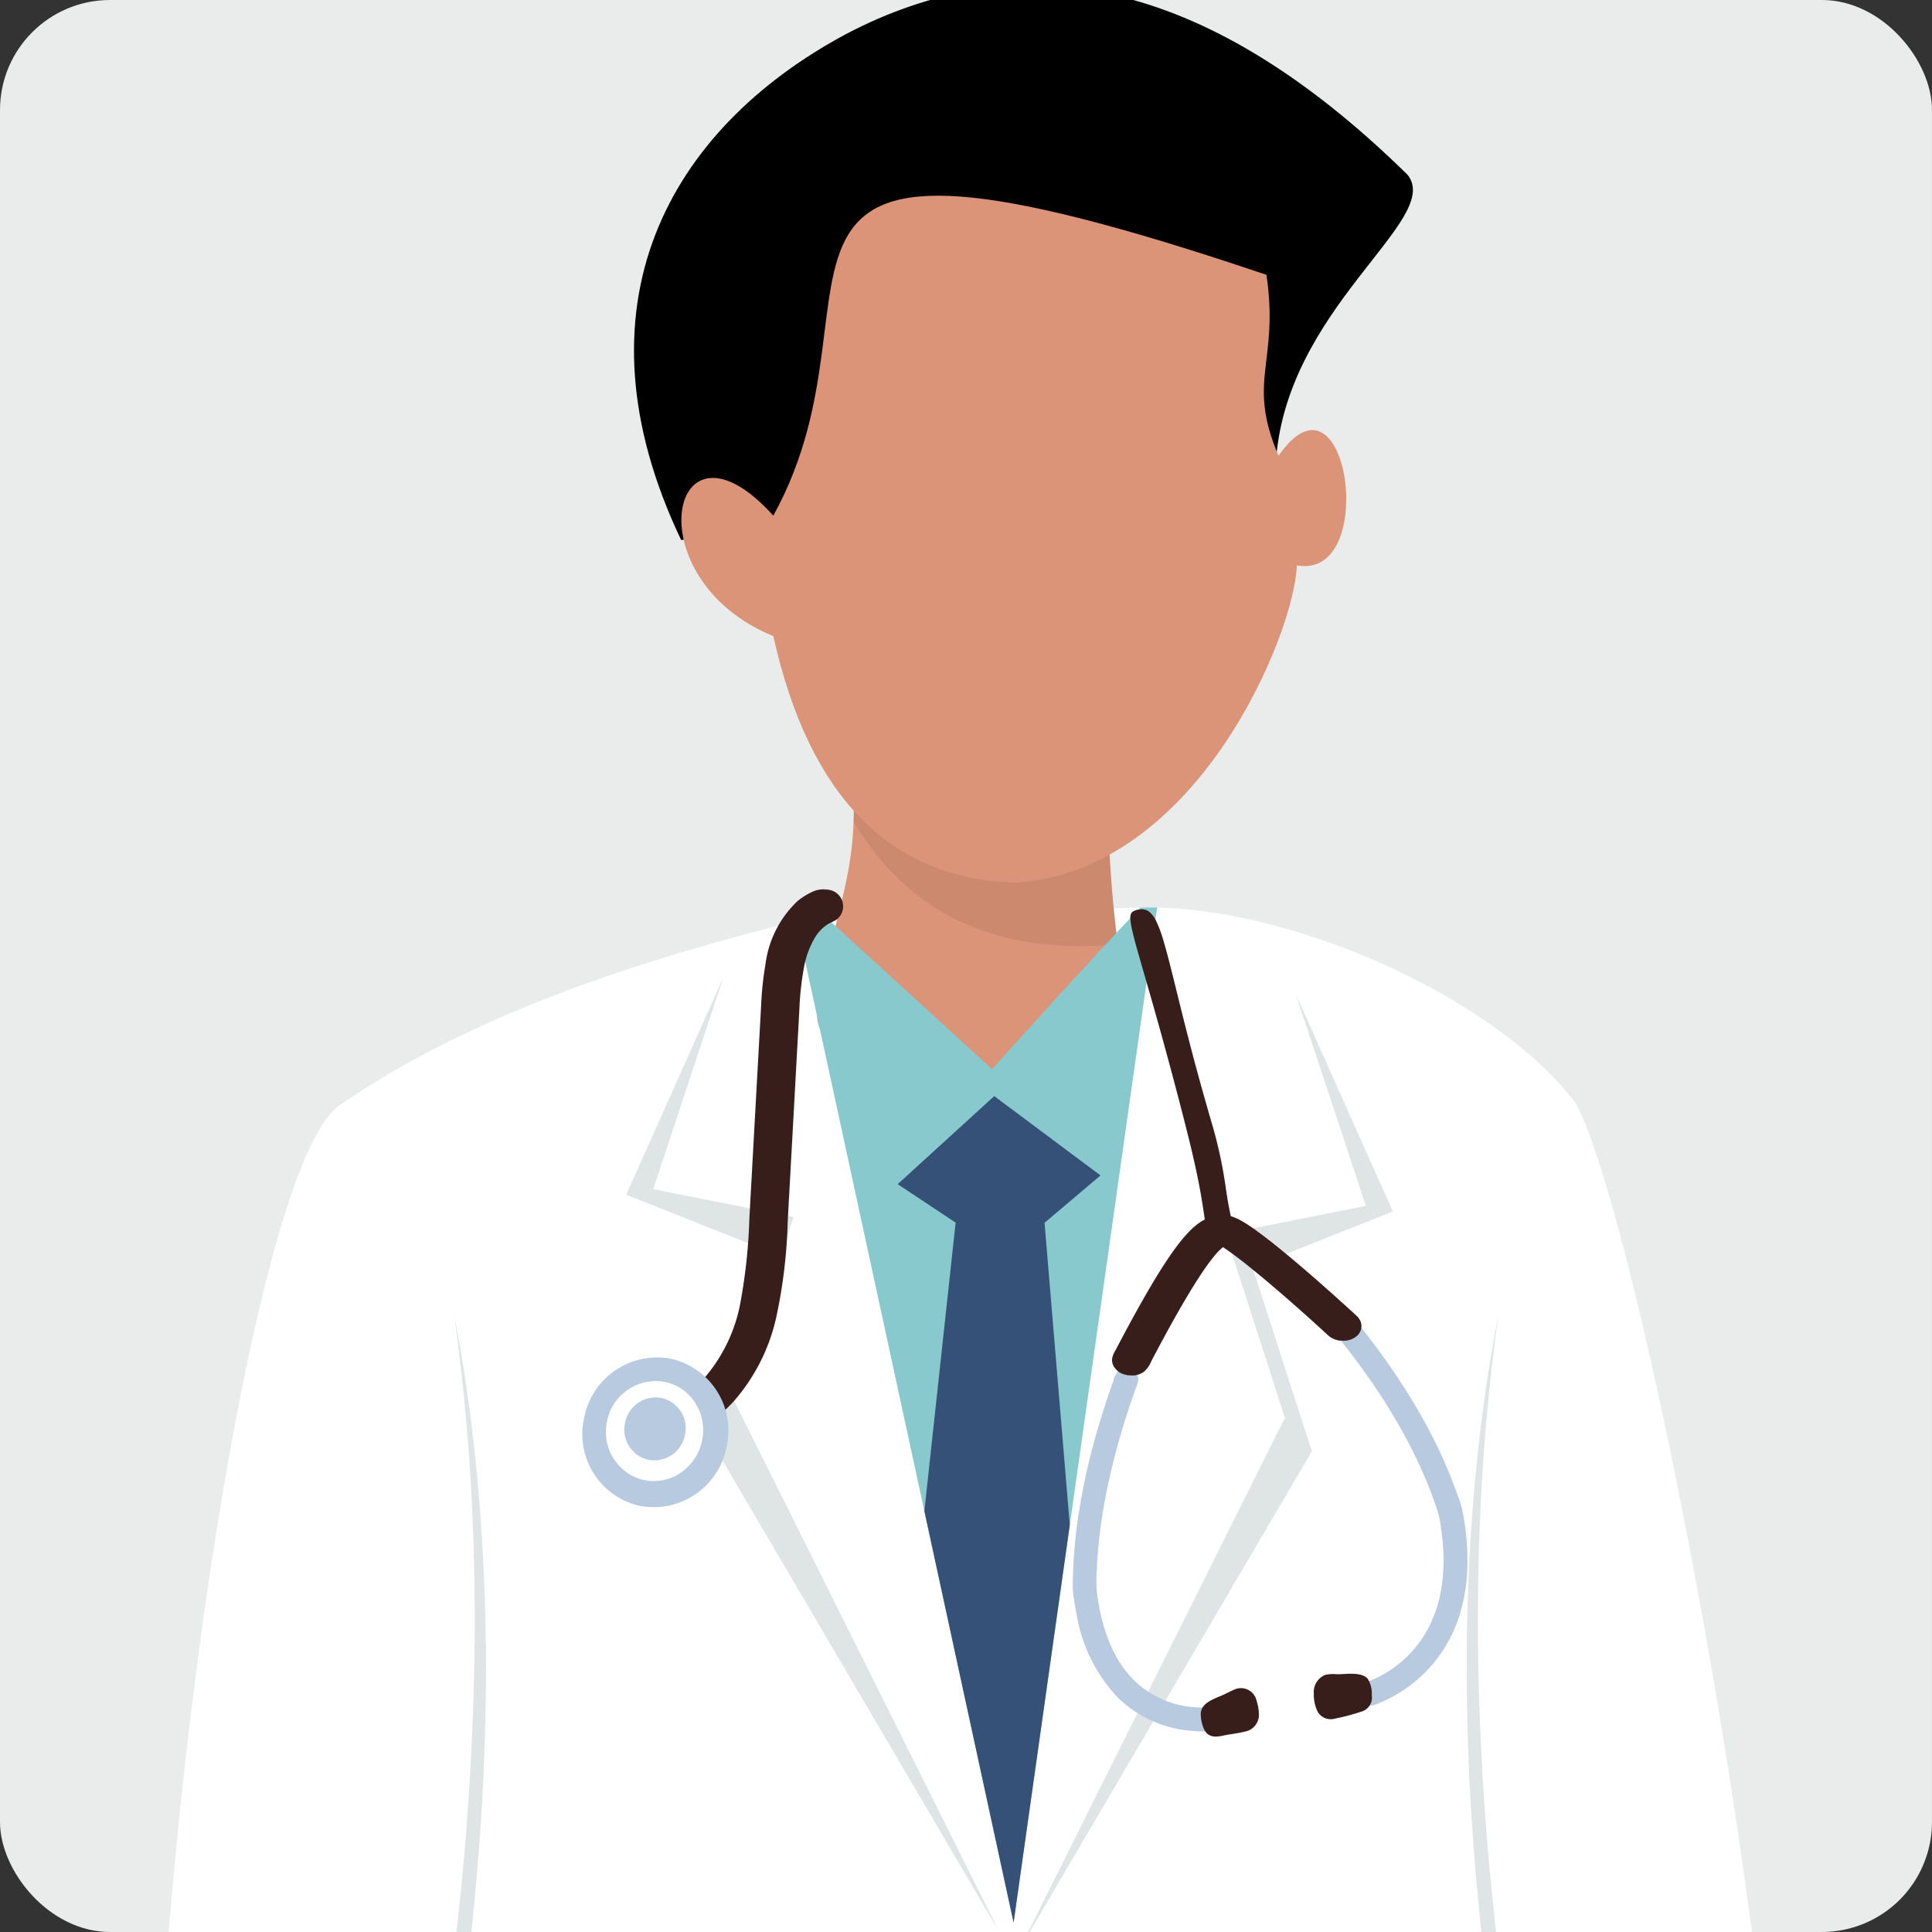 <svg xmlns="http://www.w3.org/2000/svg" xmlns:xlink="http://www.w3.org/1999/xlink" width="199.081" height="199.081" viewBox="0 0 199.081 199.081">
  <rect x="0" y="0" width="199.081" height="199.081" fill="#333333" stroke="none"/>
  <defs>
    <clipPath id="clip-path">
      <rect id="Rectangle_933" data-name="Rectangle 933" width="199.081" height="199.081" rx="11.339" transform="translate(0 1.479)" fill="none"/>
    </clipPath>
    <clipPath id="clip-path-2">
      <rect id="Rectangle_932" data-name="Rectangle 932" width="27.428" height="18.94" transform="translate(87.769 80.023)" fill="none"/>
    </clipPath>
  </defs>
  <g id="illustration_consultation" data-name="illustration consultation" transform="translate(0 -1.479)">
    <g id="Groupe_2451" data-name="Groupe 2451">
      <g id="Groupe_2450" data-name="Groupe 2450">
        <g id="Groupe_2449" data-name="Groupe 2449" clip-path="url(#clip-path)">
          <path id="Tracé_228050" data-name="Tracé 228050" d="M187.743,200.56H11.339A11.339,11.339,0,0,1,0,189.221V12.817A11.339,11.339,0,0,1,11.339,1.479h176.4a11.339,11.339,0,0,1,11.339,11.338v176.4a11.339,11.339,0,0,1-11.339,11.339" fill="#eaeceb" fill-rule="evenodd"/>
          <path id="Tracé_228051" data-name="Tracé 228051" d="M184.006,239.757q-1.145.638-2.3,1.252-1.249.664-2.517,1.3-4.981,2.517-10.2,4.635-3.139.968-6.271,1.9-1.231.367-2.463.729l-1.248.367q-8.205,2.394-16.323,4.5-7.974,2.058-15.838,3.759c-24.024,5.154-47.163,7.457-68.661,4.449q-5.948-.834-11.722-2.224-.534-.128-1.067-.264-1.71-.429-3.4-.913-4.335-1.238-8.556-2.834-3.693-1.395-7.3-3.083-1.09-.51-2.17-1.049a31.068,31.068,0,0,1-4.527-2.4C9.8,242.149,23.117,122.211,35.254,115.2c12.808-8.761,29.118-14.4,46.818-18.8q1.362-.34,2.735-.669c.22-.051.438-.1.658-.157l32.034-.559,1.738-.031c7.809.232,16.68,2.721,24.559,6.435s14.763,8.652,18.6,13.785c6.132,11.411,20.5,83.09,21.61,124.56" fill="#fff"/>
          <path id="Tracé_228052" data-name="Tracé 228052" d="M50.064,170.643c.046,3.913-.009,8.041-.184,12.307q-.031.8-.064,1.607t-.086,1.617c-.029.542-.059,1.084-.088,1.63s-.073,1.091-.109,1.638-.072,1.1-.108,1.649-.086,1.1-.129,1.657-.088,1.108-.133,1.664-.1,1.113-.151,1.671c-.4,4.464-.929,8.989-1.545,13.5S46.128,218.587,45.332,223s-1.659,8.732-2.572,12.9c-.222,1.042-.461,2.073-.69,3.1q-.172.767-.346,1.524l-.043.191-.035.17c-.025.127-.051.253-.076.379l-.038.19c-.01.061-.017.118-.026.179-.016.118-.034.235-.05.355-.04.232-.051.482-.075.723s-.029.488-.039.732c0,.122-.009.243-.011.365l.006.366c0,.12,0,.242,0,.364s.014.243.019.363.015.243.023.363l.01.181c.006.061.013.121.019.181.026.24.05.48.075.72.071.477.132.951.227,1.421.078.47.193.932.292,1.393.058.229.117.457.174.685.03.114.059.228.089.341l.1.337c.065.224.13.448.195.67s.142.441.213.66.139.438.217.652.151.432.226.646c.612,1.709,1.316,3.325,2.036,4.857q.589,1.257,1.2,2.432-.535-.126-1.067-.264-.471-.865-.934-1.778c-.195-.383-.382-.773-.575-1.166s-.373-.8-.562-1.2-.362-.823-.545-1.24-.35-.845-.517-1.28-.338-.869-.487-1.318c-.078-.224-.155-.448-.233-.673s-.144-.457-.216-.686c-.036-.115-.072-.231-.107-.346s-.066-.233-.1-.35c-.066-.233-.132-.469-.2-.705-.113-.477-.243-.953-.335-1.443-.109-.486-.185-.985-.268-1.485l-.093-.758c-.008-.063-.017-.128-.023-.191l-.016-.193c-.009-.127-.02-.256-.031-.384s-.022-.258-.026-.388l-.012-.388c-.006-.132-.01-.262-.014-.392s0-.262.006-.394c0-.262,0-.526.026-.79.01-.133.019-.266.028-.4s.025-.268.042-.4.034-.272.051-.409c.009-.067.016-.136.027-.2l.035-.19q.033-.189.069-.381l.018-.1.008-.048.013-.066.04-.19q.162-.757.322-1.524c.216-1.022.438-2.052.645-3.1s.426-2.09.634-3.15.414-2.126.621-3.2.4-2.158.6-3.246.389-2.182.585-3.281c.76-4.4,1.467-8.875,2.081-13.364s1.15-8.991,1.584-13.43q.083-.832.162-1.662t.142-1.655c.049-.549.1-1.1.145-1.647s.083-1.094.125-1.639.083-1.088.123-1.63.07-1.081.105-1.62.069-1.073.1-1.608.059-1.067.087-1.6c.228-4.242.355-8.347.389-12.241s-.023-7.578-.142-10.976q-.052-1.273-.1-2.493c-.015-.407-.042-.808-.062-1.205s-.043-.789-.063-1.175-.036-.769-.064-1.146-.05-.748-.074-1.115c-.051-.732-.091-1.445-.152-2.132s-.109-1.356-.162-2-.116-1.263-.171-1.859c-.1-1.192-.228-2.285-.331-3.272q-.04-.37-.078-.72c-.028-.233-.056-.46-.083-.679q-.078-.66-.146-1.235c-.086-.766-.177-1.416-.247-1.944-.138-1.056-.213-1.619-.213-1.619s.1.559.3,1.6c.1.524.218,1.169.343,1.932.063.38.133.79.205,1.227.036.219.074.444.111.676s.071.471.109.718c.145.984.316,2.072.469,3.261.079.6.166,1.212.244,1.856s.151,1.309.232,2,.149,1.4.225,2.132q.055.551.114,1.115c.04.377.068.76.1,1.147.067.775.141,1.57.2,2.384s.118,1.648.178,2.5c.213,3.407.36,7.1.406,11.016" fill="#dfe4e5"/>
          <path id="Tracé_228053" data-name="Tracé 228053" d="M161.112,243.8c0,.13-.009.26-.013.391s-.008.26-.013.389-.018.259-.028.387-.02.258-.03.385l-.015.193c-.007.063-.015.127-.023.19-.031.253-.062.507-.094.759-.082.5-.158,1-.266,1.485s-.223.966-.336,1.443c-.014.052-.029.1-.044.155-.415.124-.832.246-1.247.368.009-.037.018-.074.028-.11.059-.228.116-.456.175-.685.1-.461.213-.923.292-1.394s.155-.943.227-1.42q.036-.36.075-.72c0-.06.013-.121.019-.181l.01-.181c.007-.121.015-.242.022-.363s.019-.243.02-.363,0-.244.005-.365l.006-.366c0-.122-.008-.242-.011-.364-.009-.244-.012-.489-.039-.732s-.035-.492-.075-.724c-.017-.119-.033-.237-.051-.355-.008-.06-.015-.118-.025-.178l-.038-.19c-.025-.126-.051-.252-.076-.38l-.035-.17-.044-.19q-.171-.758-.345-1.524c-.23-1.022-.467-2.053-.69-3.1-.913-4.166-1.784-8.488-2.572-12.9s-1.511-8.9-2.135-13.415-1.143-9.034-1.545-13.5q-.077-.839-.153-1.671c-.042-.556-.087-1.111-.131-1.665l-.129-1.656c-.036-.551-.072-1.1-.108-1.65s-.072-1.093-.109-1.637-.059-1.089-.088-1.63-.058-1.08-.086-1.618-.043-1.073-.064-1.607c-.174-4.265-.229-8.393-.184-12.306s.193-7.61.406-11.016q.092-1.28.177-2.5c.06-.815.134-1.609.2-2.384.036-.387.064-.771.1-1.147s.077-.748.114-1.115c.077-.732.141-1.445.225-2.132s.159-1.355.232-2,.165-1.261.244-1.856c.153-1.188.325-2.277.469-3.26.038-.247.073-.486.107-.719s.077-.457.112-.675q.109-.655.206-1.228c.125-.762.247-1.407.342-1.931.177-.949.279-1.5.3-1.591-.012.1-.084.648-.209,1.6-.071.528-.161,1.178-.247,1.945-.045.383-.1.795-.147,1.234-.026.22-.054.447-.082.68s-.051.473-.078.719c-.1.988-.229,2.08-.331,3.273-.055.6-.112,1.216-.171,1.859s-.106,1.311-.162,2-.1,1.4-.152,2.133c-.024.367-.049.738-.073,1.115s-.043.758-.065,1.146-.041.778-.063,1.175-.048.8-.061,1.2q-.053,1.218-.105,2.492c-.118,3.4-.175,7.082-.141,10.976s.161,8,.389,12.241c.028.53.058,1.062.086,1.6s.071,1.07.106,1.608.068,1.079.1,1.62.083,1.084.125,1.63.083,1.091.124,1.639.1,1.1.145,1.647.094,1.1.142,1.655.107,1.107.161,1.662c.435,4.438.963,8.94,1.585,13.429s1.322,8.968,2.081,13.365c.2,1.1.382,2.193.583,3.28s.4,2.17.6,3.246.417,2.14.622,3.2.425,2.11.634,3.151.43,2.073.645,3.1l.323,1.523.04.191.012.065.009.049.018.1c.023.127.047.255.07.38l.034.191c.011.065.018.135.027.2.018.137.034.272.051.409s.035.272.042.4.018.266.026.4c.025.264.025.528.029.791,0,.131.005.263.005.394" fill="#dfe4e5"/>
          <path id="Tracé_228054" data-name="Tracé 228054" d="M84.454,104.259c1.573-8.389,3.287-11.869,3.5-18.118a43.774,43.774,0,0,0-.19-6.118,40.428,40.428,0,0,0-.722-4.507l26.891,2.4c.068,3.786.17,7.086.313,10,.218,4.383.531,7.9.947,10.879.463,3.334.736,2.993,1.478,5.462,3.86,10.975-36.082,12.347-32.222,0" fill="#dc9478"/>
          <g id="Groupe_2448" data-name="Groupe 2448" opacity="0.25">
            <g id="Groupe_2447" data-name="Groupe 2447">
              <g id="Groupe_2446" data-name="Groupe 2446" clip-path="url(#clip-path-2)">
                <path id="Tracé_228055" data-name="Tracé 228055" d="M115.2,98.8c-10.818.926-20.805-1.866-27.238-12.656a43.776,43.776,0,0,0-.191-6.118c9.511,4.129,18.47,7.627,26.483,7.895.218,4.383.531,7.9.946,10.879" fill="#9f674d"/>
              </g>
            </g>
          </g>
          <path id="Tracé_228056" data-name="Tracé 228056" d="M70.234,57.042C58.825,33.061,68.9,14.878,87.216,5.055c17.528-9.2,36.537-6.352,57.759,14.476,3.693,4.547-12.715,13.684-13.592,29.79Z"/>
          <path id="Tracé_228057" data-name="Tracé 228057" d="M70.234,57.042C58.825,33.061,68.9,14.878,87.216,5.055c17.528-9.2,36.537-6.352,57.759,14.476,3.693,4.547-12.715,13.684-13.592,29.79Z" fill="none" stroke="#000" stroke-miterlimit="10" stroke-width="0.153"/>
          <path id="Tracé_228058" data-name="Tracé 228058" d="M79.682,54.62C92.829,30.837,70.209,9.419,130.5,29.8c1.334,9.157-2.092,10.814,1.243,18.646,7.158-10.306,10.417,12.886,1.884,11.287-.172,6.849-10.217,31.666-29.125,32.7-12.662-.45-21.078-8.657-24.817-25.407-14.477-5.909-10.638-24.226,0-12.409" fill="#dc9478"/>
          <path id="Tracé_228059" data-name="Tracé 228059" d="M119.237,94.977l-9,63.642L104.445,199.6,95.25,157.187,82.071,96.393q1.364-.34,2.736-.669l17.413,15.929S112.934,99.737,117.5,95.008Z" fill="#88c9cd" fill-rule="evenodd"/>
          <path id="Tracé_228060" data-name="Tracé 228060" d="M107.635,127.48l2.6,31.139L104.445,199.6l-9.194-42.413,3.221-29.724L92.5,123.5l9.951-9.073L113.4,122.6Z" fill="#365177" fill-rule="evenodd"/>
          <path id="Tracé_228061" data-name="Tracé 228061" d="M74.543,102.177l-7.232,21.839,14.464,2.873-6.119,18.965,27.259,54.6L72.874,149.3l6.12-18.965-14.465-5.747Z" fill="#dfe4e5" fill-rule="evenodd"/>
          <path id="Tracé_228062" data-name="Tracé 228062" d="M133.513,103.9l7.232,21.839-14.464,2.873,6.12,18.965-27.26,54.6,30.041-51.149-6.119-18.966,14.464-5.746Z" fill="#dfe4e5" fill-rule="evenodd"/>
          <path id="Tracé_228063" data-name="Tracé 228063" d="M141.017,177.069a1.043,1.043,0,0,0,.34-.038,13.717,13.717,0,0,0,5.862-3.89c2.432-2.7,4.968-7.7,3.242-16.176l-.029-.11c-2.022-6.356-5.613-12.666-10.977-19.292a1.04,1.04,0,0,0-1.471-.15,1.057,1.057,0,0,0-.15,1.481c5.18,6.4,8.644,12.468,10.589,18.551,2.89,14.323-7.2,17.434-7.635,17.56a1.054,1.054,0,0,0,.229,2.064" fill="#b8cadf"/>
          <path id="Tracé_228064" data-name="Tracé 228064" d="M141.016,176.877a2.707,2.707,0,0,0,1.012-.288,13.027,13.027,0,0,0,1.845-.933,13.844,13.844,0,0,0,5.589-6.355,16.046,16.046,0,0,0,1.157-4.051,21.35,21.35,0,0,0,.106-5.268q-.072-.767-.19-1.526a13.787,13.787,0,0,0-.277-1.513,27.984,27.984,0,0,0-.937-2.666,50.156,50.156,0,0,0-2.51-5.455,61.9,61.9,0,0,0-3.319-5.5q-.957-1.424-1.982-2.8-.522-.7-1.061-1.4c-.374-.483-.743-.979-1.143-1.441a.862.862,0,0,0-1.1-.191.875.875,0,0,0-.34,1.1,3.389,3.389,0,0,0,.479.641q.279.35.555.7.541.693,1.07,1.4c1.342,1.793,2.608,3.643,3.769,5.559a53.69,53.69,0,0,1,2.895,5.437q.612,1.335,1.141,2.707.257.666.492,1.341a9.808,9.808,0,0,1,.412,1.38,23.618,23.618,0,0,1,.438,5.4,15.956,15.956,0,0,1-.721,4.186,12.762,12.762,0,0,1-1.5,3.148A12.067,12.067,0,0,1,145,172.7a12.315,12.315,0,0,1-1.91,1.437,11.389,11.389,0,0,1-1.527.783q-.357.15-.724.267a.863.863,0,0,0,.174,1.689c.244.02.248.4,0,.383a1.245,1.245,0,0,1-.96-1.947,1.463,1.463,0,0,1,.808-.534c.14-.046.279-.1.416-.152l.138-.056.039-.017.084-.036c.114-.05.228-.1.34-.156a11.74,11.74,0,0,0,5.459-5.428,13.59,13.59,0,0,0,1.174-3.711,18.972,18.972,0,0,0,.14-4.93q-.068-.72-.176-1.434a9.645,9.645,0,0,0-.292-1.522q-.453-1.4-1-2.762a49.37,49.37,0,0,0-2.652-5.552A62.916,62.916,0,0,0,141,143.4q-1.021-1.456-2.11-2.862c-.384-.5-.775-.986-1.167-1.475a1.283,1.283,0,0,1-.261-1.194,1.247,1.247,0,0,1,2.059-.516,8.5,8.5,0,0,1,.555.684q.289.363.575.729.551.708,1.087,1.427c1.367,1.834,2.656,3.726,3.838,5.684a55.661,55.661,0,0,1,2.986,5.629q.627,1.373,1.169,2.781.264.686.506,1.38a12.514,12.514,0,0,1,.409,1.251,26.151,26.151,0,0,1,.563,6.028,18.433,18.433,0,0,1-.738,4.718,15.077,15.077,0,0,1-1.565,3.532,14.32,14.32,0,0,1-6.844,5.793,2.743,2.743,0,0,1-1.044.275c-.246-.007-.249-.39,0-.383" fill="#b8cadf"/>
          <path id="Tracé_228065" data-name="Tracé 228065" d="M136.021,176.013l.081.87c.063.691.556,1.193,1.1,1.122l2.618-.7c.545-.071.968-.334.9-1.025l-.079-.87c-.063-.691-.524-.838-1.071-.767l-2.682-.009a1.2,1.2,0,0,0-.874,1.38" fill="#371e1a"/>
          <path id="Tracé_228066" data-name="Tracé 228066" d="M136.66,176.01c.032.348-.025,1,.255,1.261.23.213.656-.025.951-.1l1.468-.393c.362-.1.741-.058.755-.5.007-.237.015-.888-.193-1.006a3.921,3.921,0,0,0-1.048.012l-1.53-.006c-.5,0-.68.091-.658.738a.638.638,0,0,1-1.276.006,1.9,1.9,0,0,1,1.2-1.967A4.349,4.349,0,0,1,137.8,174c.9,0,2.488-.277,3.135.468a2.861,2.861,0,0,1,.419,1.692,1.511,1.511,0,0,1-.918,1.64,22.427,22.427,0,0,1-2.859.768,1.573,1.573,0,0,1-1.767-.645,3.942,3.942,0,0,1-.427-1.9c-.075-.817,1.2-.82,1.276-.006" fill="#371e1a"/>
          <path id="Tracé_228067" data-name="Tracé 228067" d="M123.169,179.674a10.7,10.7,0,0,0,2.245-.088,1.033,1.033,0,0,0-.347-2.037,10.453,10.453,0,0,1-7.347-1.921c-2.695-2.041-4.349-5.541-4.917-10.4-.033-6.3,1.353-13.247,4.235-21.234a1.027,1.027,0,1,0-1.929-.705c-2.975,8.246-4.4,15.445-4.359,22.01l.007.112c.631,5.493,2.568,9.495,5.757,11.9a12.146,12.146,0,0,0,6.655,2.372" fill="#b8cadf"/>
          <path id="Tracé_228068" data-name="Tracé 228068" d="M123.168,179.483a11.179,11.179,0,0,0,2.053-.06,1.138,1.138,0,0,0,.506-.171.845.845,0,0,0-.361-1.517,1.248,1.248,0,0,0-.361.015c-.211.027-.424.043-.636.053a10.523,10.523,0,0,1-6.513-1.839,12.84,12.84,0,0,1-4.666-7.518,24.141,24.141,0,0,1-.516-2.72,13.707,13.707,0,0,1-.033-2.328c.057-1.538.2-3.072.4-4.6a64.838,64.838,0,0,1,2.2-9.993q.4-1.34.845-2.667.231-.692.473-1.38c.079-.228.16-.455.241-.681a1.161,1.161,0,0,0,.1-.531.842.842,0,0,0-1.486-.435,1.888,1.888,0,0,0-.247.56c-.08.225-.16.451-.239.676q-.245.7-.478,1.406a74.652,74.652,0,0,0-2.67,10.263c-.282,1.565-.5,3.141-.646,4.725a39.962,39.962,0,0,0-.2,4.523,9.737,9.737,0,0,0,.153,1.225q.1.681.244,1.355a21.98,21.98,0,0,0,.688,2.561,15.609,15.609,0,0,0,2.119,4.2,11.8,11.8,0,0,0,7.323,4.663,12.791,12.791,0,0,0,1.7.209c.245.014.249.4,0,.383a12.328,12.328,0,0,1-7.869-3.345,16.339,16.339,0,0,1-4.34-8.606q-.146-.711-.253-1.428a9.979,9.979,0,0,1-.15-1.218c-.017-.758.011-1.52.045-2.277.071-1.6.224-3.187.444-4.768a67.721,67.721,0,0,1,2.327-10.329q.421-1.391.888-2.767.235-.691.479-1.38a2.2,2.2,0,0,1,.557-1.052,1.219,1.219,0,0,1,1.956,1.244c-.056.218-.151.432-.226.644q-.132.372-.261.746a75.034,75.034,0,0,0-2.894,10.679c-.3,1.623-.538,3.258-.688,4.9q-.108,1.173-.156,2.348a13.97,13.97,0,0,0,.014,2.359c.425,3.244,1.445,6.648,3.821,9.013a9.933,9.933,0,0,0,6.944,2.8,9.5,9.5,0,0,0,.969-.038l.136-.014.077-.009c-.04,0,.012,0,.024,0a1.363,1.363,0,0,1,.423,0,1.225,1.225,0,0,1,.359,2.3,1.709,1.709,0,0,1-.573.149,11.449,11.449,0,0,1-2.053.06c-.245-.013-.249-.4,0-.383" fill="#b8cadf"/>
          <path id="Tracé_228069" data-name="Tracé 228069" d="M128.875,176.935l.189.814a1.24,1.24,0,0,1-.686,1.483l-2.642.5c-.529.172-1,.119-1.152-.528l-.189-.814c-.15-.647.234-.979.763-1.15l2.488-1.167a1.007,1.007,0,0,1,1.229.86" fill="#371e1a"/>
          <path id="Tracé_228070" data-name="Tracé 228070" d="M129.491,176.768a4.524,4.524,0,0,1,.226,1.582,1.758,1.758,0,0,1-1.2,1.5c-.847.236-1.749.313-2.61.5-.737.157-1.44.113-1.817-.642a4,4,0,0,1-.361-1.58c0-1.237,1.483-1.612,2.406-2.045.393-.184.784-.4,1.188-.556a1.646,1.646,0,0,1,2.169,1.242c.239.785-.992,1.121-1.232.334-.192-.631-.392-.429-.835-.221l-1.346.63a5.251,5.251,0,0,0-.893.4c-.229.181-.17.286-.12.542a1.99,1.99,0,0,0,.135.583c.131.209.1.132.4.073.144-.029.288-.055.432-.082l1.459-.277c.322-.061.726-.042.893-.323.217-.366-.036-.954-.123-1.328-.185-.8,1.046-1.137,1.232-.334" fill="#371e1a"/>
          <path id="Tracé_228071" data-name="Tracé 228071" d="M124.357,128.019c-.025-.114-.049-.229-.049-.229a1.933,1.933,0,0,1-.039-.3,81.875,81.875,0,0,0-1.838-9.2c-4.61-18.264-6.716-22.4-5.605-22.9,3.124-1.425,2.783,4.253,8.086,22.23a64.1,64.1,0,0,1,1.627,8.119c.142.719.231,1.172.283,1.446.028.147.046.246.057.309a1.538,1.538,0,0,1-.926,1.878,1.058,1.058,0,0,1-.22.034c-.375.02-1.1-.118-1.376-1.39m-8.917-23.284,0,0,0,0m0,0h0m0,0h0" fill="#371e1a"/>
          <path id="Tracé_228072" data-name="Tracé 228072" d="M125.672,129.41a1.4,1.4,0,0,0,1.178-1.381,4.6,4.6,0,0,0-.149-1.141c-.083-.425-.17-.85-.25-1.275-.288-1.53-.463-3.078-.769-4.6-.452-2.253-1.153-4.44-1.774-6.649q-.833-2.962-1.6-5.943c-.407-1.578-.8-3.16-1.19-4.743-.3-1.207-.592-2.415-.908-3.617-.227-.861-.462-1.724-.757-2.565a6.739,6.739,0,0,0-.733-1.586,1.562,1.562,0,0,0-.844-.682,2.043,2.043,0,0,0-.247-.037c-.057-.008.064-.008,0,0l-.074.007c-.045,0-.091.012-.136.021a2.018,2.018,0,0,0-.549.189.548.548,0,0,0-.258.44,3.168,3.168,0,0,0,.071.975c.1.559.244,1.11.39,1.658.221.832.459,1.659.7,2.486q.5,1.732,1,3.463.654,2.289,1.285,4.585.8,2.92,1.564,5.853c.574,2.21,1.151,4.42,1.642,6.65.306,1.39.579,2.788.8,4.194.062.4.119.792.178,1.187s.109.821.207,1.218a1.909,1.909,0,0,0,.578,1.046,1.112,1.112,0,0,0,.341.191,1.07,1.07,0,0,0,.175.045l.071.01c.016,0,.118,0,.064.006.038,0,.093,0,.123,0a1.258,1.258,0,0,1-1.222-.632,4.642,4.642,0,0,1-.434-1.68c-.143-.927-.276-1.853-.443-2.776-.332-1.839-.743-3.663-1.192-5.477-.557-2.253-1.145-4.5-1.743-6.741q-.712-2.673-1.459-5.336-.578-2.061-1.173-4.117c-.29-1.008-.584-2.016-.868-3.026-.2-.693-.39-1.387-.554-2.089a8.057,8.057,0,0,1-.23-1.307,1.121,1.121,0,0,1,.106-.681,1.179,1.179,0,0,1,.777-.344,1.369,1.369,0,0,1,.993.179,2.6,2.6,0,0,1,.8,1.048,12.981,12.981,0,0,1,.741,2.016c.3,1.012.564,2.038.821,3.063.35,1.394.689,2.791,1.037,4.187q.669,2.687,1.382,5.362c.6,2.228,1.228,4.446,1.874,6.66a45.642,45.642,0,0,1,1.264,5.945c.1.67.193,1.342.321,2.007.084.434.172.868.256,1.3a3.72,3.72,0,0,1,.12,1.191,1.368,1.368,0,0,1-1.17,1.246c-.038,0-.093,0-.123,0" fill="#371e1a"/>
          <path id="Tracé_228073" data-name="Tracé 228073" d="M115.5,104.733h-.126l0,0h0l0,0h.128" fill="#371e1a"/>
          <path id="Tracé_228074" data-name="Tracé 228074" d="M115.5,104.731h-.126l0,0h0l0,0h.128" fill="#371e1a"/>
          <path id="Tracé_228075" data-name="Tracé 228075" d="M115.5,104.73h0" fill="#371e1a"/>
          <path id="Tracé_228076" data-name="Tracé 228076" d="M115.807,143.061a1.484,1.484,0,0,1-1-2.044c6.508-12.5,8.475-13.805,10.545-14.278,1.262-.288,2.45.365,4.337,1.753,1.128.83,2.58,2,4.316,3.484,2.927,2.5,5.713,5.07,5.741,5.1a1.355,1.355,0,0,1-.132,2.18,2.2,2.2,0,0,1-2.665-.16c-4.062-3.752-9.079-8.028-10.935-9.152-1.056.775-3.236,3.711-7.73,12.347a1.915,1.915,0,0,1-1.83.908,2.262,2.262,0,0,1-.642-.133" fill="#371e1a"/>
          <path id="Tracé_228077" data-name="Tracé 228077" d="M116.511,143.193a2,2,0,0,0,1.193-.342,1.619,1.619,0,0,0,.412-.4,5.436,5.436,0,0,0,.337-.619q.655-1.252,1.327-2.5c.722-1.334,1.461-2.659,2.232-3.966.546-.924,1.108-1.841,1.707-2.732a21.1,21.1,0,0,1,1.262-1.725,6.187,6.187,0,0,1,.88-.907c.028-.022.056-.044.085-.065a.339.339,0,0,1,.127,0,20.364,20.364,0,0,1,1.881,1.346c.907.7,1.795,1.433,2.674,2.172q1.552,1.307,3.073,2.65,1.573,1.388,3.117,2.809a2.686,2.686,0,0,0,.731.525,2.111,2.111,0,0,0,.875.184,1.9,1.9,0,0,0,1.5-.757,1.322,1.322,0,0,0,.061-1.409,2.346,2.346,0,0,0-.492-.555q-1.02-.935-2.051-1.856-1.685-1.506-3.4-2.979c-1.082-.925-2.175-1.838-3.3-2.716a22.869,22.869,0,0,0-2.976-2.089,4.774,4.774,0,0,0-1.338-.532,2.479,2.479,0,0,0-1.1.026,5.1,5.1,0,0,0-.724.227,4.424,4.424,0,0,0-.759.4,6.146,6.146,0,0,0-.842.666,11.308,11.308,0,0,0-.966,1.028c-.4.48-.779.983-1.14,1.5-.469.667-.913,1.351-1.344,2.043-.552.885-1.081,1.784-1.6,2.691q-.977,1.712-1.9,3.453-.54,1.011-1.071,2.028a1.77,1.77,0,0,0-.268.828,1.365,1.365,0,0,0,.233.747,2.02,2.02,0,0,0,1.563.831c-.042,0-.085,0-.127,0a1.992,1.992,0,0,1-1.605-.9,1.336,1.336,0,0,1-.188-.77,2.3,2.3,0,0,1,.34-.882c.681-1.3,1.372-2.6,2.083-3.884.57-1.031,1.152-2.055,1.756-3.067.474-.794.961-1.58,1.474-2.349.393-.591.8-1.173,1.237-1.734a14.625,14.625,0,0,1,1.046-1.218,7.7,7.7,0,0,1,.9-.8,4.855,4.855,0,0,1,.8-.491,4.581,4.581,0,0,1,.743-.278,3.349,3.349,0,0,1,1.591-.088,4.827,4.827,0,0,1,1.366.547,16.3,16.3,0,0,1,1.643,1.084c1.014.738,1.993,1.525,2.96,2.324q1.836,1.52,3.62,3.1,1.428,1.257,2.836,2.537c.236.215.473.43.708.647a1.768,1.768,0,0,1,.534.746,1.346,1.346,0,0,1-.39,1.4,2.1,2.1,0,0,1-1.453.513,2.188,2.188,0,0,1-1.52-.549q-.78-.716-1.565-1.428-1.585-1.431-3.2-2.829c-.981-.848-1.971-1.686-2.977-2.5-.774-.63-1.554-1.252-2.365-1.833-.264-.189-.532-.375-.81-.544h.127a5.279,5.279,0,0,0-.861.849,19.213,19.213,0,0,0-1.249,1.675c-.6.889-1.171,1.805-1.72,2.73-.778,1.311-1.522,2.643-2.25,3.983q-.684,1.26-1.348,2.532a2.941,2.941,0,0,1-.756,1.1,2.059,2.059,0,0,1-1.125.386,3.627,3.627,0,0,1-.376,0c.03,0,.084,0,.123,0" fill="#371e1a"/>
          <path id="Tracé_228078" data-name="Tracé 228078" d="M72.046,148.484a1.692,1.692,0,0,0,.339-.161,17.048,17.048,0,0,0,6.955-9.731,47.1,47.1,0,0,0,1.551-11.271l1.244-22.52c.269-4.875,1.36-7.539,3.434-8.382a1.706,1.706,0,0,0-1.285-3.16c-4.519,1.837-5.334,7.359-5.555,11.354l-1.244,22.52A44.471,44.471,0,0,1,76.077,137.6a13.672,13.672,0,0,1-5.483,7.823,1.706,1.706,0,0,0,1.452,3.064" fill="#371e1a"/>
          <path id="Tracé_228079" data-name="Tracé 228079" d="M71.776,148.464a6.829,6.829,0,0,0,1.776-1.189,14.62,14.62,0,0,0,1.559-1.489,17.4,17.4,0,0,0,2.547-3.716,27.635,27.635,0,0,0,2.628-9.988c.178-1.778.268-3.562.366-5.345l.189-3.412q.146-2.649.292-5.3l.318-5.753q.135-2.43.268-4.858.07-1.265.14-2.53a15.882,15.882,0,0,1,1.321-6.4,4.4,4.4,0,0,1,1.8-1.934,4.538,4.538,0,0,0,.726-.384,1.706,1.706,0,0,0,.106-2.6,1.731,1.731,0,0,0-.4-.273,1.8,1.8,0,0,0-.223-.091c-.033-.011-.067-.018-.1-.029-.165-.059-.026.048.024-.016a.967.967,0,0,1-.211.023,1.727,1.727,0,0,0-.245.063,4.457,4.457,0,0,0-.489.208,7.031,7.031,0,0,0-1.563,1.017,8.5,8.5,0,0,0-2.126,2.926,19.73,19.73,0,0,0-1.472,7.094c-.036.622-.069,1.245-.1,1.867q-.122,2.19-.242,4.38-.158,2.838-.314,5.677-.153,2.776-.306,5.552-.111,2.012-.222,4.021c-.06,1.092-.117,2.184-.188,3.275a30.867,30.867,0,0,1-1.961,10.215,14.668,14.668,0,0,1-2.38,3.877,11.245,11.245,0,0,1-1.493,1.434c-.51.4-1.2.691-1.527,1.276a1.714,1.714,0,0,0,.058,1.758,1.7,1.7,0,0,0,.735.63,1.55,1.55,0,0,0,.234.084c.033.01.067.016.1.026.136.038.052-.059-.117,0,.151-.052.336-.041.494-.092s.383.09.54.039a2.241,2.241,0,0,1-.873.077,2.887,2.887,0,0,1-.821-.131,1.721,1.721,0,0,1-1.108-1.59,1.838,1.838,0,0,1,.989-1.572,10.333,10.333,0,0,0,1.6-1.293,16.4,16.4,0,0,0,4.225-8.483,56.756,56.756,0,0,0,.889-8.491q.069-1.271.14-2.541.137-2.466.272-4.932.163-2.929.324-5.858l.294-5.322.183-3.321a32.608,32.608,0,0,1,.44-4.171,10.832,10.832,0,0,1,3.291-6.532,7.039,7.039,0,0,1,1.622-1.007,2.84,2.84,0,0,1,1.673-.162,1.719,1.719,0,0,1,.728,3.072,6.049,6.049,0,0,1-.69.352,3.628,3.628,0,0,0-.539.354,4.309,4.309,0,0,0-.9,1,9.16,9.16,0,0,0-1.23,3.305,30.347,30.347,0,0,0-.461,4.326q-.1,1.855-.205,3.711-.153,2.747-.3,5.493l-.321,5.814-.258,4.669q-.057,1.031-.113,2.061A52.958,52.958,0,0,1,79.947,137.4a19.568,19.568,0,0,1-4.348,8.485,14.465,14.465,0,0,1-1.507,1.432,6.846,6.846,0,0,1-1.776,1.189c-.155.059-.388-.1-.54-.039" fill="#371e1a"/>
          <path id="Tracé_228080" data-name="Tracé 228080" d="M60.187,147.6a7.579,7.579,0,0,0,5.788,9.063,7.667,7.667,0,0,0,8.9-6.121,7.582,7.582,0,0,0-5.788-9.064,7.668,7.668,0,0,0-8.9,6.122" fill="#b8cadf"/>
          <path id="Tracé_228081" data-name="Tracé 228081" d="M62.658,147.977a4.944,4.944,0,0,0,3.775,5.911,5,5,0,0,0,5.806-3.993,4.945,4.945,0,0,0-3.775-5.91,5,5,0,0,0-5.806,3.992" fill="#fff"/>
          <path id="Tracé_228082" data-name="Tracé 228082" d="M62.55,147.955a5.117,5.117,0,0,1,5.936-4.08,4.848,4.848,0,0,1,3.159,2.176,5.2,5.2,0,0,1,.7,3.866,5.256,5.256,0,0,1-2.168,3.291A4.9,4.9,0,0,1,66.41,154c-.164-.033-.323-.074-.48-.122a5.081,5.081,0,0,1-3.38-5.92m5.891-3.861a4.9,4.9,0,0,0-5.677,3.9,4.835,4.835,0,0,0,3.691,5.78,4.682,4.682,0,0,0,3.6-.755,5.021,5.021,0,0,0,2.074-3.149,4.969,4.969,0,0,0-.67-3.7,4.652,4.652,0,0,0-2.557-1.964,4.751,4.751,0,0,0-.463-.117" fill="#fff"/>
          <path id="Tracé_228083" data-name="Tracé 228083" d="M64.406,148.1a3.186,3.186,0,0,0,2.433,3.809,3.221,3.221,0,0,0,3.741-2.573,3.186,3.186,0,0,0-2.432-3.809,3.223,3.223,0,0,0-3.742,2.573" fill="#b8cadf"/>
        </g>
      </g>
    </g>
  </g>
</svg>
